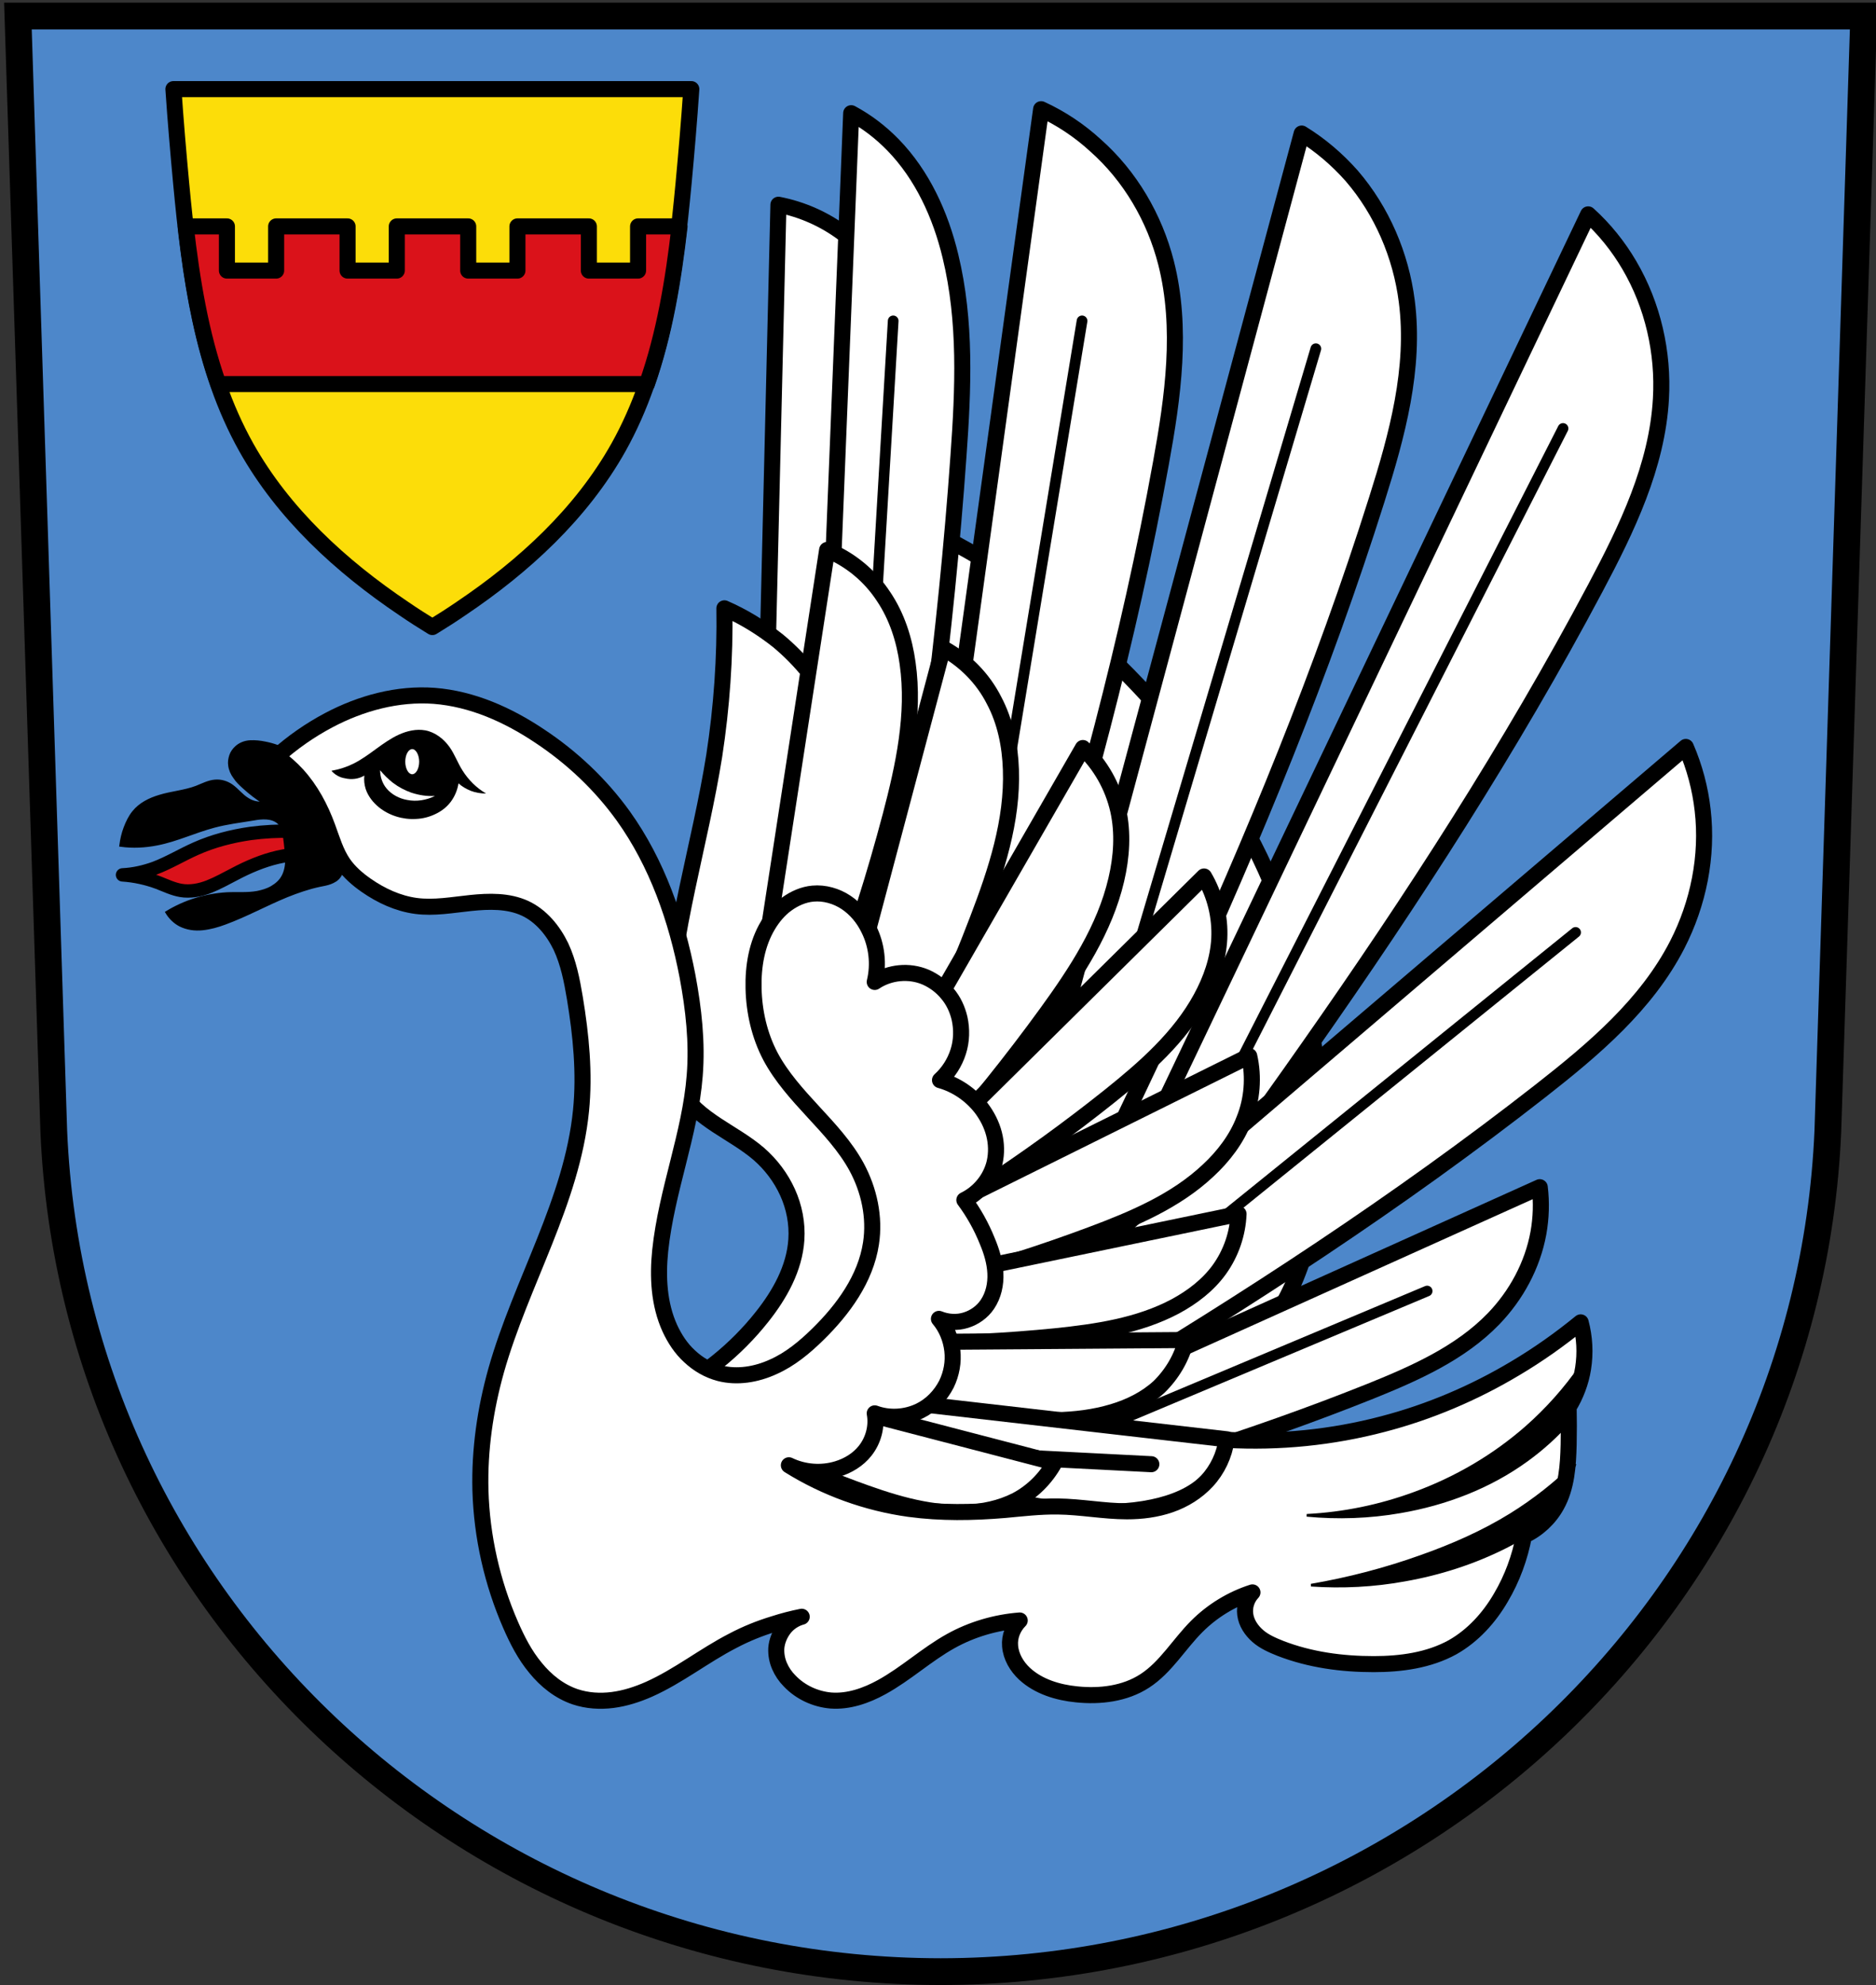 <?xml version="1.0" encoding="utf-8"?>
<!-- Generator: Adobe Illustrator 19.2.1, SVG Export Plug-In . SVG Version: 6.00 Build 0)  -->
<svg version="1.1" id="Layer_1" xmlns="http://www.w3.org/2000/svg" xmlns:xlink="http://www.w3.org/1999/xlink" x="0px" y="0px"
	 viewBox="0 0 701.3 741.8" style="enable-background:new 0 0 701.3 741.8;" xml:space="preserve">
<rect x="0" y="0" width="701.3" height="741.8" fill="#333333" stroke="none"/>
<style type="text/css">
	.st0{fill:#4D87CA;stroke:#000000;stroke-width:10;stroke-miterlimit:10;}
	.st1{fill:#FCDD09;stroke:#000000;stroke-width:6;stroke-linejoin:round;}
	.st2{fill:#DA121A;stroke:#000000;stroke-width:6;stroke-linecap:round;stroke-linejoin:round;}
	.st3{fill:#DA121A;stroke:#000000;stroke-width:5;stroke-linejoin:round;}
	.st4{stroke:#000000;}
	.st5{fill:#FFFFFF;stroke:#000000;stroke-width:6;stroke-linejoin:round;}
	.st6{fill:none;stroke:#000000;stroke-width:4;stroke-linecap:round;}
	.st7{fill:#FFFFFF;stroke:#000000;stroke-width:6;stroke-linecap:round;stroke-linejoin:round;}
	.st8{fill:#FFFFFF;stroke:#000000;stroke-width:6;stroke-linecap:round;}
	.st9{fill:#FFFFFF;}
</style>
<path class="st0" d="M6.7,6l13.4,416.6c7.4,175.2,153.9,314,331.6,314.1c177.5-0.2,324.1-139.1,331.6-314.1L696.7,6h-345H6.7z"/>
<g transform="translate(841.83)">
	<path class="st1" d="M-777,33.3c0.8,11.8,1.8,23.5,2.9,35.3c3.2,34,7.7,68.8,24.3,98.5c13.9,24.8,35.4,44.5,58.9,60.3
		c3.5,2.4,7.1,4.7,10.7,6.9c3.6-2.2,7.2-4.5,10.7-6.9c23.5-15.8,45-35.5,58.9-60.3c16.6-29.7,21.1-64.6,24.3-98.5
		c1.1-11.8,2.1-23.5,2.9-35.3h-96.8L-777,33.3L-777,33.3z"/>
	<path class="st2" d="M-772.4,84.6c2.3,20.1,5.6,40.1,12.2,58.9H-600c6.6-18.8,9.9-38.8,12.2-58.9h-15.5v16.5h-18.4V84.6h-26.7v16.5
		h-18.4V84.6h-26.7v16.5h-18.4V84.6h-26.7v16.5H-757V84.6H-772.4L-772.4,84.6z"/>
</g>
<g>
	<g>
		<g>
			<path class="st3" d="M123.7,312.1c-9.8-1.8-20-2-29.9-0.7c-7.1,1-14.1,2.8-20.6,5.7c-5.2,2.3-10.1,5.3-15.4,7.3
				c-3.9,1.4-7.9,2.3-12,2.5c4.6,0.3,9.1,1.3,13.4,2.9c2.8,1.1,5.5,2.4,8.4,2.9c3.5,0.6,7.2-0.1,10.5-1.4s6.5-3.1,9.6-4.7
				c5.1-2.7,10.5-5,16.1-6.3c6.5-1.5,13.4-1.7,19.9-0.5V312.1L123.7,312.1z"/>
			<path class="st4" d="M62.3,340.9c1.2,2,2.9,3.7,5,4.8c2.6,1.3,5.5,1.7,8.4,1.4s5.7-1.1,8.4-2.1c7.9-2.9,15.3-7,23.1-10.2
				c4-1.6,8-3,12.2-3.9c1.4-0.3,2.8-0.5,4.1-1s2.6-1.2,3.4-2.4c0.6-0.8,1-1.8,1.1-2.8c0.2-1,0.1-2,0-3.1c-0.3-2.8-1.1-5.5-2-8.2
				c-2.4-6.8-5.8-13.2-9.1-19.7c-1.2-2.4-2.3-4.7-3.8-6.9c-1.4-2.2-3.2-4.2-5.3-5.8c-2.5-1.8-5.6-2.8-8.6-3.4
				c-1.9-0.4-3.8-0.6-5.7-0.5s-3.8,0.8-5.2,2.1c-0.9,0.8-1.7,1.9-2.1,3.1s-0.6,2.5-0.4,3.7c0.2,1.6,0.9,3.2,1.9,4.5
				c0.9,1.4,2.1,2.5,3.3,3.6c2.4,2.2,5,4.2,7.7,5.9c-2.1,0.2-4.3-0.2-6.1-1.4c-2.2-1.3-3.8-3.5-5.9-5c-1.8-1.3-4.1-2-6.3-1.8
				c-2.5,0.2-4.7,1.4-7,2.3c-4.5,1.7-9.3,2-13.8,3.4c-3.7,1.1-7.3,2.9-9.7,5.9c-1.4,1.7-2.4,3.8-3.2,5.9s-1.3,4.3-1.6,6.6
				c4.5,0.6,9.1,0.4,13.6-0.5c7.3-1.4,14.1-4.7,21.3-6.6c4.8-1.3,9.8-1.9,14.7-2.7c1.6-0.3,3.2-0.5,4.9-0.4c1.6,0.1,3.3,0.6,4.5,1.7
				c1,0.9,1.6,2.3,1.9,3.6s0.4,2.7,0.6,4.1c0.2,2.1,0.5,4.2,0.5,6.3s-0.4,4.3-1.4,6.1c-0.9,1.7-2.4,3-4.1,4s-3.5,1.5-5.4,1.9
				c-3.8,0.7-7.7,0.3-11.5,0.5C76.7,334.4,69,336.8,62.3,340.9L62.3,340.9z"/>
		</g>
		<g>
			<g>
				<path class="st5" d="M328.1,189.8c13.5,5.2,26.6,11.6,39,19c22.9,13.8,43.5,31.1,61.6,50.8c17.9,19.4,33.5,41.2,44.4,65.3
					c12.1,26.7,18.1,55.9,19.9,85.2c1.6,26-0.4,53.2-12.7,76.1c-6.7,12.4-16.5,23.5-29,29.9c-16.1,8.3-36,8.3-52.6,0.9
					c-16.8-7.5-29.8-21.7-39.9-37.2c-25.3-39-34.1-86.3-40.8-132.3c-4.6-31.8-8.6-64.1-5.4-96.1C314.8,230.2,320,209.4,328.1,189.8
					L328.1,189.8z"/>
				<g>
					<path class="st5" d="M291,76.5l-4.5,186.7l39,2.7l11.8-146.8c-3.5-12.6-11.3-23.9-21.8-31.7C308.2,81.9,299.8,78.2,291,76.5
						L291,76.5z"/>
					<path class="st5" d="M593.7,80.1l-180.4,378l17.2,13.6c20.1-26.5,39.8-53.4,58.9-80.7c38.7-55.1,75.4-111.8,107-171.3
						c11.8-22.2,23.1-45.6,24.5-70.7c1-17.3-3-34.9-11.8-49.9C605,92.1,599.8,85.6,593.7,80.1L593.7,80.1z"/>
				</g>
			</g>
			<path class="st5" d="M486.6,49.9L377.9,454.3l19.4,10.2c15-29.7,29.4-59.8,43.3-90c28-61.2,53.8-123.6,74.1-187.9
				c7.6-24,14.4-49,11.2-74c-2.2-17.2-9.3-33.8-20.6-46.9C499.9,59.6,493.6,54.2,486.6,49.9L486.6,49.9z"/>
			<path class="st5" d="M389.2,40.8L332,455.7l20.5,7.7c11.1-31.4,21.7-63,31.6-94.7C404.2,304.4,422,239.3,434,173
				c4.5-24.7,8.1-50.4,1.9-74.8c-4.3-16.8-13.4-32.4-26.4-43.9C403.5,48.8,396.6,44.2,389.2,40.8L389.2,40.8z"/>
			<path class="st5" d="M318.2,42.3l-16.8,418.2l15.2,6c6.2-32.2,11.9-64.6,17.2-97c10.8-66,19.8-132.4,24.5-199.1
				c1.8-25,2.9-50.4-3-74.7c-3.7-15.4-10.5-30.3-21.5-41.6C329.2,49.4,324,45.4,318.2,42.3L318.2,42.3z"/>
			<path class="st5" d="M630.2,279.1L311.5,550.8l10.2,19.4c29.2-16,58.1-32.6,86.7-49.7c57.8-34.6,114.4-71.4,167.5-112.9
				c19.8-15.5,39.6-32.2,51.1-54.6c7.9-15.4,11.5-33.1,9.5-50.3C635.6,294.7,633.5,286.7,630.2,279.1L630.2,279.1z"/>
			<path class="st5" d="M575.6,443.6L304,565.9l2.9,15c23.1-5.2,46-10.9,68.9-17c46.3-12.3,92.1-26.3,136.6-44.1
				c16.6-6.7,33.5-14.2,45.9-27c8.5-8.8,14.6-20,16.8-32.1C576.1,455.1,576.3,449.3,575.6,443.6L575.6,443.6z"/>
		</g>
		<g>
			<path class="st6" d="M584.3,160.1L450.4,422.8"/>
			<path class="st6" d="M491.9,130.3l-84,282.6"/>
			<path class="st6" d="M404.5,119.9l-47.9,290.9"/>
			<path class="st6" d="M333.9,119.9l-17.4,293.9"/>
			<path class="st6" d="M589,348.4L359.6,533.7"/>
			<path class="st6" d="M533.5,482.4l-193.4,81.2"/>
		</g>
		<g>
			<g>
				<path class="st5" d="M270.8,227.3c0.3,18.4-1,36.9-3.8,55.1c-5.3,33.2-15.8,65.7-17.3,99.3c-0.2,4.4-0.2,8.8,0.4,13.2
					c0.6,4.4,1.9,8.7,4.1,12.5c3.3,5.5,8.4,9.5,13.7,13s10.9,6.6,15.7,10.7c4.6,4,8.3,8.9,10.8,14.4s3.7,11.6,3.3,17.7
					c-0.7,10.7-6.2,20.5-12.8,28.8c-9.8,12.4-22.4,22.5-36.5,29.5c5.9,5.6,13.2,9.6,21.1,11.5c13.6,3.3,28.4,0,40.4-7.3
					s21.4-18.3,28.2-30.6c12.4-22.2,16.9-48.7,12.2-73.7c-5.4-28.8-22.1-54.2-31.4-82c-7.9-23.6-10.3-49-7-73.7
					c-5.2-10.1-12.4-19.1-21.1-26.3C284.6,234.5,277.9,230.4,270.8,227.3L270.8,227.3z"/>
				<path class="st5" d="M309.2,205.5L286.8,351l25.6,18.6c7.9-21.2,14.7-42.8,20.5-64.7c4.9-18.6,9.1-38,6.4-57
					c-1.2-8.8-4-17.6-9-25C325.2,215.1,317.8,209,309.2,205.5z"/>
				<path class="st5" d="M352.5,242.2l-37.8,142.3l23.5,21.2c10.1-20.3,19.2-41,27.3-62.2c6.9-18,13.1-36.8,12.4-56
					c-0.3-8.9-2.1-17.9-6.3-25.8C367.4,253.4,360.6,246.6,352.5,242.2L352.5,242.2z"/>
				<path class="st5" d="M404.8,279.5l-71.9,124.8l16.8,26c14.7-16.6,28.6-33.9,41.6-51.8c11.1-15.3,21.7-31.4,26-49.8
					c2-8.5,2.6-17.5,0.7-26C416,293.9,411.4,285.7,404.8,279.5L404.8,279.5z"/>
				<path class="st5" d="M450.1,327.5l-91.4,90.3l8.2,26.4c16.5-10.8,32.6-22.4,48-34.7C428,399,441,387.6,449,372.9
					c3.7-6.8,6.4-14.4,6.8-22.2C456.2,342.6,454.2,334.4,450.1,327.5L450.1,327.5z"/>
				<path class="st5" d="M467,394.6l-115.1,57.1l-0.5,27.6c19.1-5,37.9-11,56.4-17.9c15.8-5.9,31.7-12.6,43.9-24.1
					c5.7-5.3,10.6-11.7,13.4-19C468.1,410.9,468.8,402.5,467,394.6L467,394.6z"/>
				<path class="st5" d="M463,453.6l-116.2,24.1l-6.9,24.4c18.2-0.1,36.5-1,54.6-2.8c15.4-1.6,31.2-3.9,44.9-11.2
					c6.3-3.4,12.2-7.9,16.4-13.7C460.2,468.3,462.7,461,463,453.6L463,453.6z"/>
				<path class="st5" d="M443.4,500.7l-109.9,0.8l-10.6,20.8c16.6,3.2,33.3,5.7,50.2,7.3c14.3,1.4,29.1,2.1,42.8-2
					c6.4-1.9,12.5-4.9,17.4-9.4C438.2,513.4,441.8,507.3,443.4,500.7L443.4,500.7z"/>
			</g>
			<g>
				<path class="st7" d="M458.7,537.8l-135.8-15.6l37.3,33c13.9,5.2,28.5,8.4,43.2,9.4c9.2,0.6,18.5,0.5,27.5-1.4
					c7.6-1.6,15.2-4.5,20.6-10C455.4,549.1,458,543.6,458.7,537.8L458.7,537.8z"/>
				<path class="st8" d="M385.4,544.8l45,2.3"/>
			</g>
			<g>
				<path class="st5" d="M394.2,546.5l-106.4-27.7l-15.6,17.3c15.2,7.4,30.8,14.1,46.6,20c13.5,5,27.5,9.6,41.9,9.1
					c6.6-0.2,13.3-1.6,19.2-4.6C385.8,557.5,390.9,552.5,394.2,546.5L394.2,546.5z"/>
				<path class="st5" d="M259.7,401.9c1-12.4-0.4-24.9-2.7-37.2c-4.1-21.3-11.4-42.2-24-59.8c-8.5-11.8-19.2-21.9-31.3-29.9
					c-11.8-7.9-25.2-13.9-39.4-15c-13.6-1-27.3,2.7-39.4,9.1c-7,3.7-13.6,8.3-19.5,13.6c2.8,2,5.4,4.3,7.7,6.8
					c5.1,5.6,8.7,12.4,11.3,19.5c1.7,4.6,3.1,9.5,5.9,13.6c2.3,3.3,5.3,5.9,8.6,8.2c5.6,3.9,11.9,6.8,18.6,7.7
					c6.8,0.9,13.7-0.4,20.5-1.1s14-0.9,20.3,2c6,2.8,10.5,8.3,13.4,14.3c2.8,6,4.1,12.6,5.2,19.2c2.3,13.9,3.7,28.1,2.3,42.1
					c-3.4,33.9-22.4,64.2-31.7,97c-4.1,14.6-6.3,29.7-5.9,44.9c0.5,17.3,4.4,34.5,11.3,50.3c2.5,5.7,5.3,11.2,9.3,16
					c3.9,4.8,8.9,8.8,14.8,10.8c4.5,1.5,9.3,1.8,14,1.2s9.3-2.1,13.6-4c11-4.9,20.6-12.6,31.3-18.1c4.9-2.6,10.1-4.7,15.4-6.3
					c3.4-1.1,6.9-2,10.4-2.7c-2.6,0.7-5,2.3-6.6,4.4s-2.7,4.7-2.9,7.4c-0.1,2.3,0.3,4.5,1.2,6.6s2.2,4,3.8,5.6
					c4,4.2,9.6,6.8,15.4,7.3c6.6,0.5,13.2-1.8,19-5c9.1-5,16.8-12.2,25.8-17.2c7.9-4.4,16.8-7,25.8-7.7c-2.5,2.5-3.9,6-3.6,9.5
					c0.3,4,2.5,7.7,5.4,10.4c5.2,4.8,12.4,7,19.5,7.7c8.7,0.9,18-0.2,25.4-5c7.9-5.1,12.8-13.7,19.5-20.4c5.8-5.8,13-10.2,20.8-12.7
					c-2,2.1-3.1,5.2-2.7,8.2c0.4,3.2,2.3,6,4.7,8.1c2.4,2.1,5.4,3.4,8.4,4.6c11.1,4.3,23,5.9,34.9,5.9c10.2,0,20.6-1.4,29.5-6.3
					c7.6-4.3,13.7-11,18.1-18.6c4.2-7.1,7.1-15,8.6-23.1c5.1-2.3,9.5-6.4,12.2-11.3c3.8-6.8,4.3-14.9,4.5-22.7c0.1-4.7,0.1-9.4,0-14
					c2.7-4.4,4.6-9.4,5.4-14.5c0.9-5.7,0.6-11.6-0.9-17.2c-7.7,6.3-15.9,12.1-24.5,17.2c-15.4,9.2-32.1,16.3-49.4,20.8
					c-19,5-38.8,7-58.5,5.9c-0.8,5.7-3.4,11.2-7.3,15.4c-3.7,4-8.5,7-13.7,8.8s-10.7,2.5-16.2,2.5c-8.6,0-17.2-1.7-25.8-1.8
					c-6.7-0.1-13.3,0.7-19.9,1.3c-11.9,1-23.9,1.2-35.7-0.4c-15.9-2.2-31.4-7.8-45-16.3c5.6,2.7,12.2,3.2,18.1,1.4
					c4-1.2,7.8-3.5,10.4-6.8c3.1-3.9,4.5-9.1,3.6-14c5.4,2,11.6,1.6,16.8-0.9c4.3-2.1,7.8-5.7,10-10c1.9-3.9,2.7-8.3,2.2-12.6
					c-0.5-4.3-2.2-8.5-5-11.8c3.2,1.3,6.8,1.5,10,0.5c3.3-1,6.2-3.1,8.1-5.9c2.3-3.4,3.2-7.6,3-11.7s-1.4-8.1-3-11.9
					c-2.2-5.5-5.1-10.7-8.6-15.4c5.6-2.7,9.9-8,11.3-14c0.8-3.5,0.7-7.2-0.2-10.7c-0.9-3.5-2.6-6.8-4.8-9.7
					c-3.9-5-9.3-8.7-15.4-10.4c3.1-2.8,5.5-6.5,6.8-10.6c1.3-4,1.4-8.4,0.5-12.5c-0.8-3.4-2.3-6.6-4.5-9.2c-2.2-2.7-5-4.8-8.2-6.2
					c-6.1-2.6-13.5-1.9-19,1.8c1.6-6.6,0.8-13.8-2.3-19.9c-1.9-3.9-4.8-7.4-8.4-9.8s-8.1-3.7-12.4-3.3c-3.5,0.3-6.9,1.8-9.8,3.9
					s-5.2,4.9-7,7.9c-4.2,7-5.6,15.4-5.4,23.6c0.2,8.8,2.2,17.6,6.3,25.4c4.1,7.7,10.1,14.3,16,20.7c5.9,6.4,12,12.9,16.2,20.6
					c4.7,8.7,6.9,18.8,5.4,28.6c-2,13.2-10.4,24.7-19.9,34c-4.9,4.8-10.3,9.3-16.6,12.1c-6.3,2.9-13.5,4.1-20.1,2.4
					c-4.2-1.1-8-3.3-11.2-6.3c-3.2-2.9-5.6-6.6-7.4-10.5c-4.1-9-4.6-19.2-3.6-29C249.2,444.7,258,423.8,259.7,401.9L259.7,401.9z"/>
			</g>
		</g>
	</g>
	<path class="st4" d="M590.9,510.5c-5.8,8.4-12.7,16.1-20.3,22.8c-12.2,10.7-26.4,19-41.7,24.6c-13,4.8-26.6,7.6-40.4,8.3
		c11.6,1.1,23.4,0.7,34.9-1.3c17-2.9,33.5-9.2,47.4-19.3c5.8-4.2,11.1-9,15.8-14.3L590.9,510.5L590.9,510.5z M588.8,547
		c-7.3,7.2-15.3,13.5-24,18.9c-10.5,6.5-21.9,11.5-33.5,15.6c-13.4,4.8-27.2,8.4-41.2,10.8c11.7,0.8,23.5,0.2,35-1.9
		c13.1-2.3,25.9-6.4,37.8-12.4c6.3-3.2,12.4-7,18.1-11.3L588.8,547L588.8,547z"/>
	<g>
		<path d="M123.9,288c2.9-0.5,5.7-1.4,8.3-2.7c6-3,10.8-8,16.9-10.8c3.1-1.4,6.5-2.2,9.9-1.6c3.7,0.7,6.9,3.2,9.1,6.3
			c1.9,2.7,3,5.9,4.8,8.7c2.2,3.5,5.2,6.5,8.8,8.6c-1.9,0-3.9-0.3-5.7-1c-1.7-0.7-3.3-1.6-4.6-2.8c-0.4,2.5-1.4,4.9-2.9,6.9
			s-3.6,3.6-5.8,4.6c-2.3,1.1-4.7,1.7-7.2,1.8c-5,0.3-10.1-1.3-13.9-4.4c-2.2-1.8-4-4.1-4.9-6.8c-0.5-1.6-0.7-3.3-0.5-5
			c-2.2,1.3-4.8,1.6-7.3,1C126.9,290.5,125.1,289.4,123.9,288"/>
		<path class="st9" d="M154.1,279.9c-1.4,0-2.6,2.1-2.6,4.7s1.2,4.7,2.6,4.7l0,0c1.4,0,2.6-2.1,2.6-4.7l0,0
			C156.7,282.1,155.5,279.9,154.1,279.9L154.1,279.9 M142.1,287.8c0,2.4,0.8,4.9,2.4,6.8c1.9,2.3,4.8,3.8,7.7,4.3
			c3.5,0.7,7.2,0.1,10.4-1.5c-3,0.2-6-0.3-8.8-1.2c-2.5-0.9-4.8-2.1-6.9-3.7C145.1,291.1,143.5,289.5,142.1,287.8"/>
	</g>
</g>
</svg>
